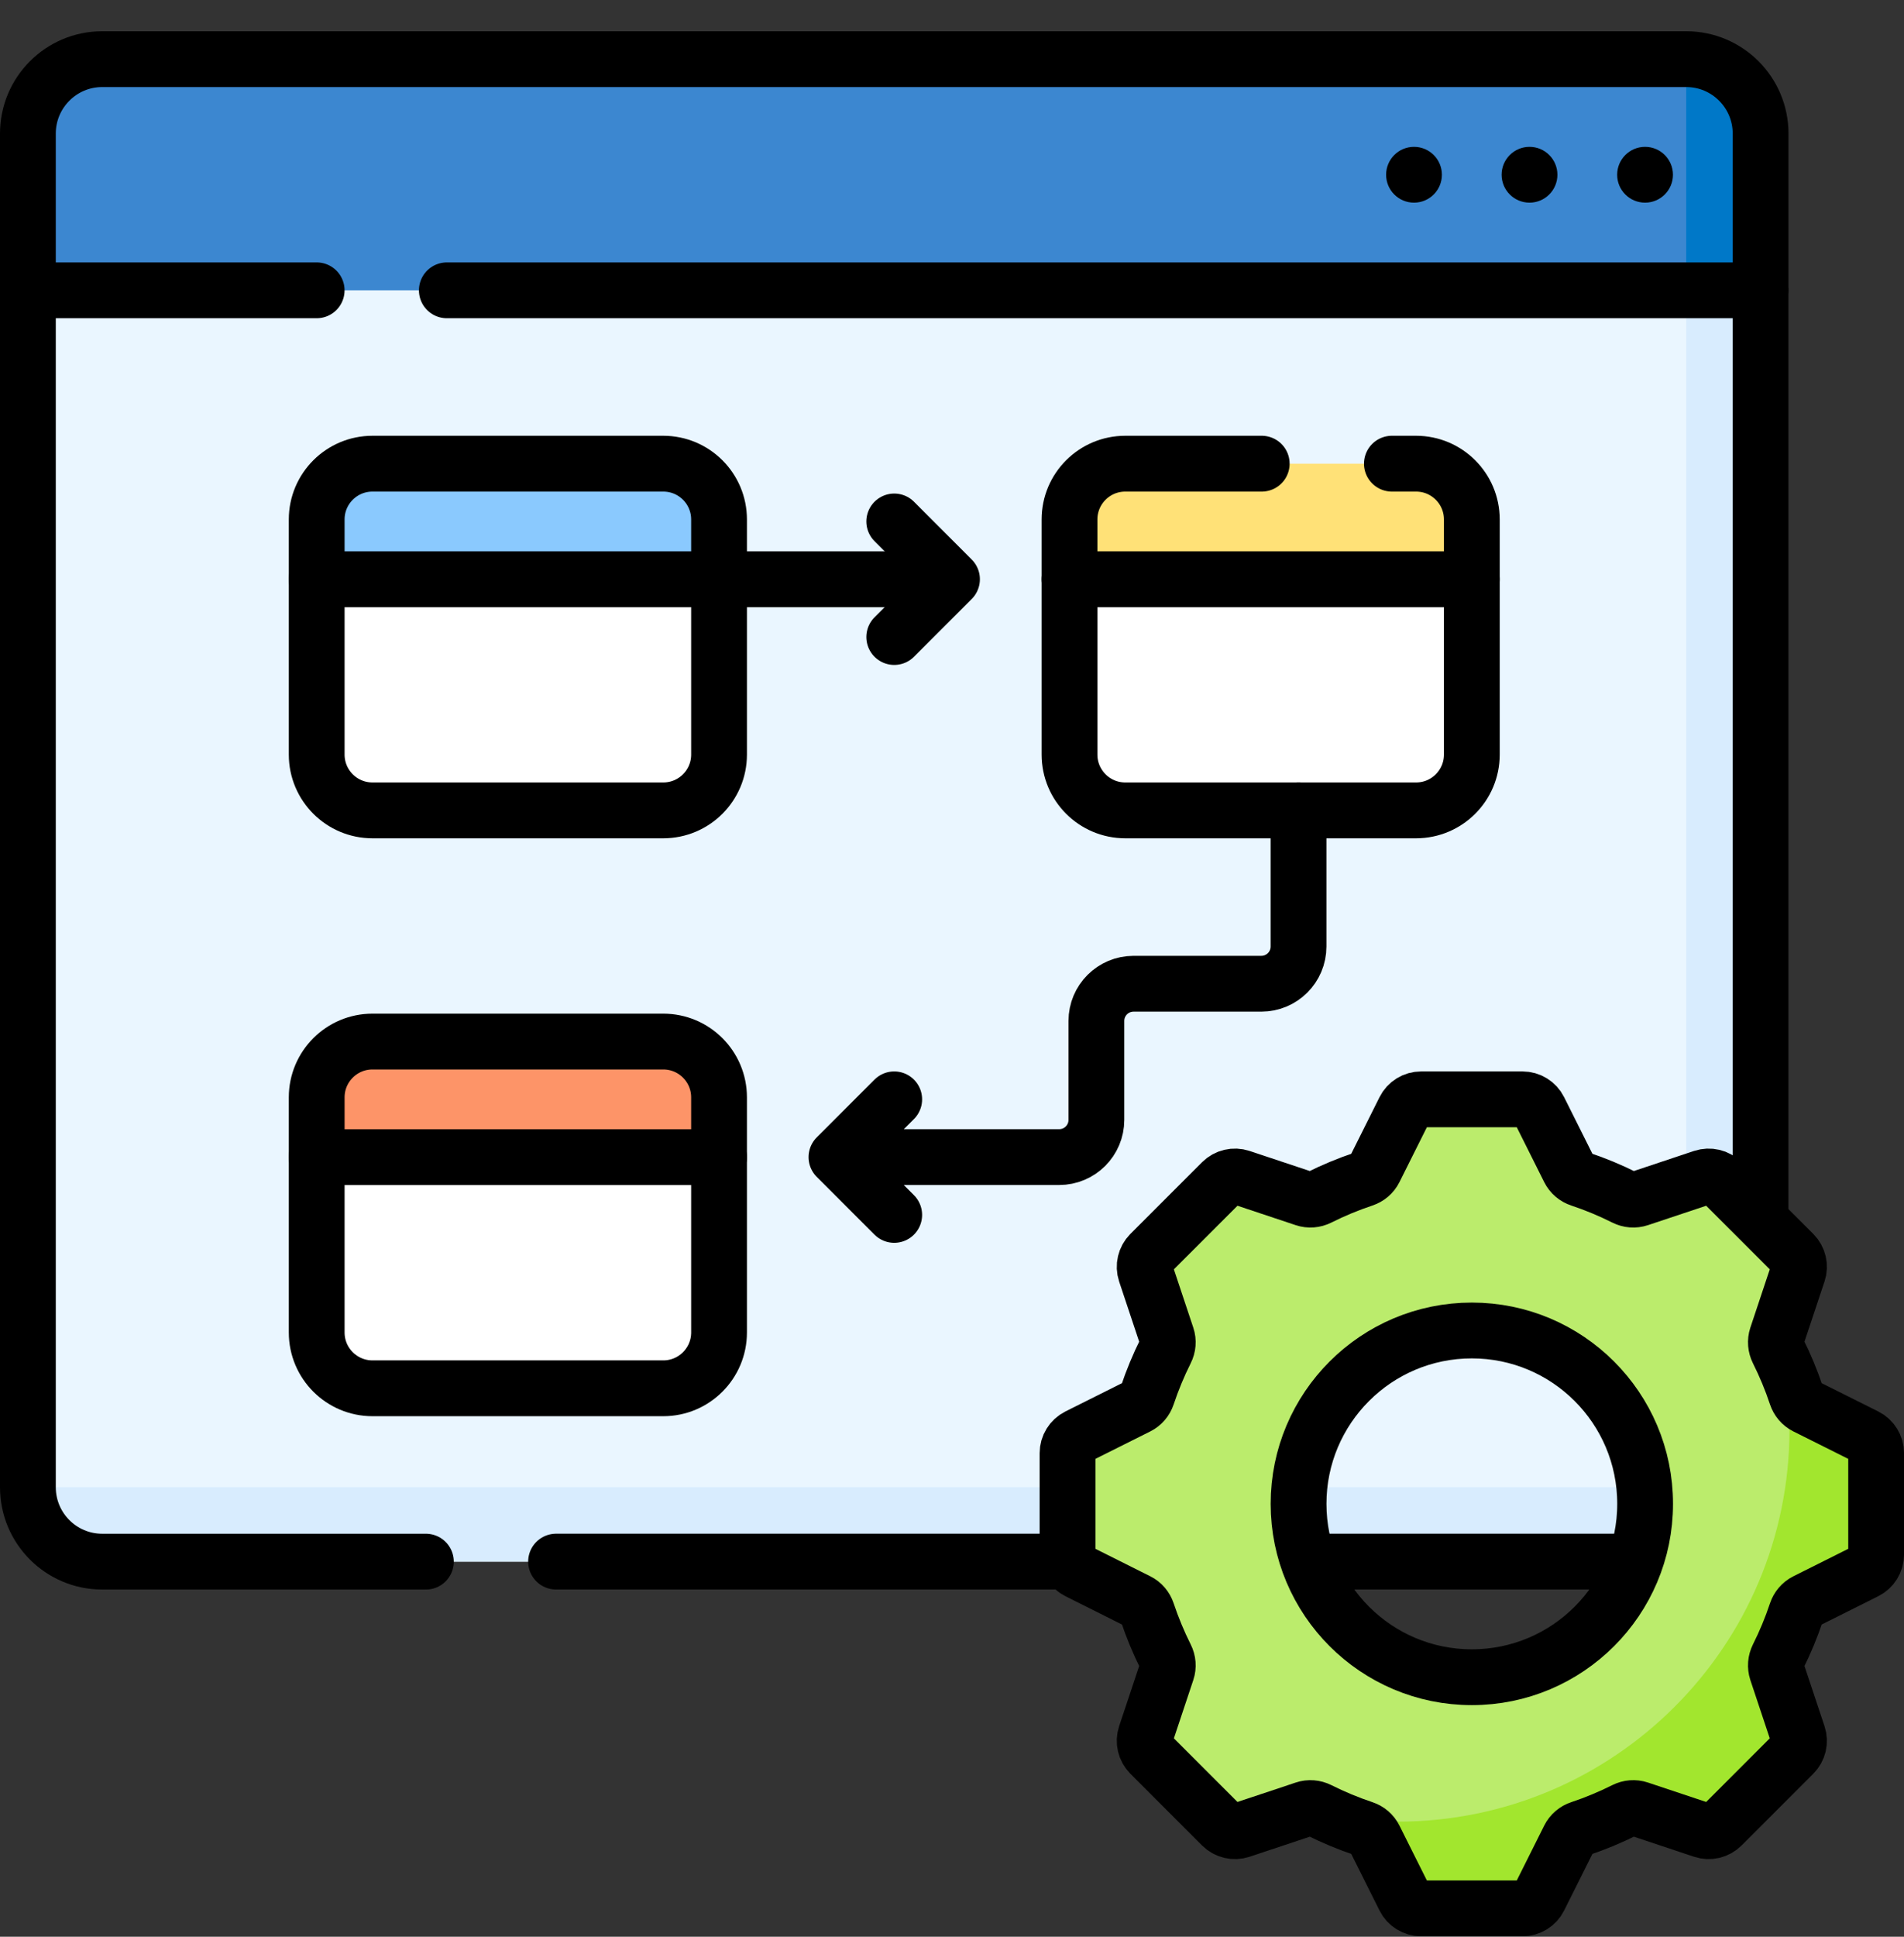 <svg width="60" height="61" viewBox="0 0 60 61" fill="none" xmlns="http://www.w3.org/2000/svg">
<rect x="0" y="0" width="60" height="61" fill="#333333" stroke="none"/>
<g clip-path="url(#clip0_1207_14430)">
<path d="M0.879 9.144V46.842C0.879 48.136 1.928 49.186 3.223 49.186H53.137C54.432 49.186 55.481 48.136 55.481 46.842V9.144L26.36 7.324L0.879 9.144Z" fill="#EAF6FF"/>
<path d="M53.137 8.996V44.497C53.137 45.791 52.088 46.84 50.794 46.84H0.879C0.879 48.135 1.928 49.184 3.223 49.184H53.137C54.432 49.184 55.481 48.135 55.481 46.84V9.143L53.137 8.996Z" fill="#D8ECFE"/>
<path d="M55.481 4.207C55.481 2.913 54.432 1.863 53.137 1.863H3.223C1.928 1.863 0.879 2.913 0.879 4.207V9.144H55.481V4.207Z" fill="#3C87D0"/>
<path d="M53.137 1.863V9.144H55.48V4.207C55.48 2.913 54.431 1.863 53.137 1.863Z" fill="#0078C8"/>
<path d="M9.98 18.244V23.766C9.98 24.737 10.768 25.524 11.738 25.524H20.901C21.872 25.524 22.659 24.737 22.659 23.766V18.244L15.075 16.424L9.98 18.244Z" fill="white"/>
<path d="M22.659 16.361C22.659 15.39 21.872 14.604 20.901 14.604H11.738C10.768 14.604 9.98 15.39 9.98 16.361V18.244H22.659V16.361Z" fill="#8AC9FE"/>
<path d="M9.98 36.445V41.968C9.98 42.938 10.768 43.725 11.738 43.725H20.901C21.872 43.725 22.659 42.938 22.659 41.968V36.445L15.075 34.625L9.98 36.445Z" fill="white"/>
<path d="M22.659 34.562C22.659 33.592 21.872 32.805 20.901 32.805H11.738C10.768 32.805 9.98 33.592 9.98 34.562V36.445H22.659V34.562Z" fill="#FD9468"/>
<path d="M33.703 18.244V23.766C33.703 24.737 34.49 25.524 35.461 25.524H44.624C45.594 25.524 46.381 24.737 46.381 23.766V18.244L38.798 16.424L33.703 18.244Z" fill="white"/>
<path d="M46.381 16.361C46.381 15.39 45.594 14.604 44.624 14.604H35.461C34.49 14.604 33.703 15.39 33.703 16.361V18.244H46.381V16.361Z" fill="#FFE177"/>
<path d="M58.798 45.243L56.905 44.297C56.765 44.227 56.66 44.102 56.61 43.953C56.449 43.468 56.253 42.998 56.027 42.546C55.957 42.406 55.943 42.243 55.992 42.094L56.661 40.086C56.732 39.876 56.677 39.644 56.52 39.486L54.26 37.227C54.103 37.07 53.871 37.015 53.66 37.085L51.653 37.754C51.503 37.804 51.341 37.79 51.2 37.72C50.748 37.493 50.279 37.298 49.794 37.136C49.644 37.087 49.52 36.982 49.449 36.841L48.503 34.949C48.404 34.75 48.201 34.625 47.979 34.625H44.783C44.561 34.625 44.358 34.75 44.259 34.949L43.313 36.841C43.243 36.982 43.118 37.087 42.969 37.136C42.484 37.298 42.014 37.493 41.562 37.72C41.421 37.79 41.259 37.804 41.11 37.754L39.102 37.085C38.891 37.015 38.659 37.07 38.502 37.227L36.242 39.486C36.086 39.643 36.031 39.876 36.101 40.086L36.77 42.094C36.82 42.243 36.806 42.406 36.735 42.546C36.509 42.998 36.314 43.468 36.152 43.953C36.102 44.102 35.998 44.227 35.857 44.297L33.965 45.243C33.766 45.343 33.641 45.546 33.641 45.767V48.963C33.641 49.185 33.766 49.388 33.965 49.487L35.857 50.434C35.998 50.504 36.102 50.629 36.152 50.778C36.314 51.263 36.509 51.733 36.735 52.184C36.806 52.325 36.82 52.487 36.77 52.637L36.101 54.645C36.031 54.855 36.086 55.087 36.242 55.244L38.502 57.504C38.659 57.661 38.891 57.716 39.102 57.646L41.11 56.977C41.259 56.927 41.421 56.941 41.562 57.011C42.014 57.237 42.484 57.433 42.969 57.595C43.118 57.644 43.243 57.749 43.313 57.89L44.259 59.782C44.358 59.981 44.561 60.106 44.783 60.106H47.979C48.201 60.106 48.404 59.981 48.503 59.782L49.449 57.89C49.52 57.749 49.644 57.644 49.794 57.595C50.279 57.433 50.748 57.237 51.2 57.011C51.341 56.941 51.503 56.927 51.653 56.977L53.66 57.646C53.871 57.716 54.103 57.661 54.26 57.504L56.52 55.244C56.677 55.087 56.732 54.855 56.661 54.645L55.992 52.637C55.943 52.487 55.957 52.325 56.027 52.184C56.253 51.733 56.449 51.263 56.61 50.778C56.66 50.629 56.765 50.504 56.905 50.434L58.798 49.487C58.996 49.388 59.122 49.185 59.122 48.963V45.767C59.122 45.546 58.996 45.343 58.798 45.243ZM46.381 52.826C43.366 52.826 40.921 50.381 40.921 47.365C40.921 44.35 43.366 41.905 46.381 41.905C49.397 41.905 51.842 44.35 51.842 47.365C51.842 50.381 49.397 52.826 46.381 52.826Z" fill="#BBEC6C"/>
<path d="M58.797 45.243L56.905 44.297C56.764 44.226 56.66 44.102 56.61 43.953C56.495 43.61 56.364 43.275 56.218 42.949C56.332 43.623 56.391 44.315 56.391 45.021C56.391 51.844 50.86 57.375 44.037 57.375C43.331 57.375 42.639 57.316 41.965 57.202C42.291 57.349 42.626 57.48 42.968 57.594C43.117 57.644 43.242 57.748 43.312 57.889L44.259 59.782C44.358 59.98 44.561 60.105 44.783 60.105H47.978C48.2 60.105 48.403 59.98 48.502 59.782L49.449 57.889C49.519 57.748 49.644 57.644 49.793 57.594C50.278 57.432 50.748 57.237 51.2 57.011C51.34 56.94 51.503 56.926 51.652 56.976L53.66 57.645C53.87 57.715 54.102 57.661 54.26 57.504L56.519 55.244C56.676 55.087 56.731 54.855 56.661 54.644L55.992 52.636C55.942 52.487 55.956 52.325 56.026 52.184C56.253 51.732 56.448 51.262 56.61 50.777C56.66 50.628 56.764 50.503 56.905 50.433L58.797 49.487C58.996 49.388 59.121 49.185 59.121 48.963V45.767C59.121 45.545 58.996 45.342 58.797 45.243Z" fill="#A2E62E"/>
<path d="M55.48 38.331V9.145" stroke="black" stroke-width="1.758" stroke-miterlimit="10" stroke-linecap="round" stroke-linejoin="round"/>
<path d="M41.348 49.185H51.41" stroke="black" stroke-width="1.758" stroke-miterlimit="10" stroke-linecap="round" stroke-linejoin="round"/>
<path d="M17.523 49.185H33.567" stroke="black" stroke-width="1.758" stroke-miterlimit="10" stroke-linecap="round" stroke-linejoin="round"/>
<path d="M0.879 9.145V46.842C0.879 48.137 1.928 49.186 3.223 49.186H13.421" stroke="black" stroke-width="1.758" stroke-miterlimit="10" stroke-linecap="round" stroke-linejoin="round"/>
<path d="M14.081 9.144H55.481V4.207C55.481 2.913 54.432 1.863 53.137 1.863H3.223C1.928 1.863 0.879 2.913 0.879 4.207V9.144H9.979" stroke="black" stroke-width="1.758" stroke-miterlimit="10" stroke-linecap="round" stroke-linejoin="round"/>
<circle cx="51.84" cy="5.504" r="0.879" fill="black"/>
<circle cx="48.199" cy="5.504" r="0.879" fill="black"/>
<circle cx="44.559" cy="5.504" r="0.879" fill="black"/>
<path d="M9.98 18.244V23.767C9.98 24.737 10.768 25.524 11.738 25.524H20.901C21.872 25.524 22.659 24.737 22.659 23.767V18.244" stroke="black" stroke-width="1.758" stroke-miterlimit="10" stroke-linecap="round" stroke-linejoin="round"/>
<path d="M22.659 16.361C22.659 15.39 21.872 14.604 20.901 14.604H11.738C10.768 14.604 9.98 15.39 9.98 16.361V18.244H22.659V16.361Z" stroke="black" stroke-width="1.758" stroke-miterlimit="10" stroke-linecap="round" stroke-linejoin="round"/>
<path d="M9.98 36.445V41.968C9.98 42.939 10.768 43.726 11.738 43.726H20.901C21.872 43.726 22.659 42.939 22.659 41.968V36.445" stroke="black" stroke-width="1.758" stroke-miterlimit="10" stroke-linecap="round" stroke-linejoin="round"/>
<path d="M22.659 34.562C22.659 33.592 21.872 32.805 20.901 32.805H11.738C10.768 32.805 9.98 33.592 9.98 34.562V36.445H22.659V34.562Z" stroke="black" stroke-width="1.758" stroke-miterlimit="10" stroke-linecap="round" stroke-linejoin="round"/>
<path d="M33.703 18.244V23.767C33.703 24.737 34.49 25.524 35.461 25.524H44.624C45.594 25.524 46.381 24.737 46.381 23.767V18.244" stroke="black" stroke-width="1.758" stroke-miterlimit="10" stroke-linecap="round" stroke-linejoin="round"/>
<path d="M39.76 14.604H35.461C34.49 14.604 33.703 15.39 33.703 16.361V18.244H46.381V16.361C46.381 15.39 45.594 14.604 44.624 14.604H43.862" stroke="black" stroke-width="1.758" stroke-miterlimit="10" stroke-linecap="round" stroke-linejoin="round"/>
<path d="M29.882 18.244H22.719" stroke="black" stroke-width="1.758" stroke-miterlimit="10" stroke-linecap="round" stroke-linejoin="round"/>
<path d="M28.18 20.064L30 18.244L28.18 16.424" stroke="black" stroke-width="1.758" stroke-miterlimit="10" stroke-linecap="round" stroke-linejoin="round"/>
<path d="M26.477 36.444H33.378C34.025 36.444 34.55 35.919 34.55 35.272V32.156C34.55 31.508 35.074 30.984 35.722 30.984H39.748C40.395 30.984 40.92 30.459 40.92 29.812V25.523" stroke="black" stroke-width="1.758" stroke-miterlimit="10" stroke-linecap="round" stroke-linejoin="round"/>
<path d="M28.179 34.625L26.359 36.445L28.179 38.265" stroke="black" stroke-width="1.758" stroke-miterlimit="10" stroke-linecap="round" stroke-linejoin="round"/>
<path d="M58.798 45.243L56.905 44.297C56.765 44.227 56.66 44.102 56.61 43.953C56.449 43.468 56.253 42.998 56.027 42.546C55.957 42.406 55.943 42.243 55.992 42.094L56.661 40.086C56.732 39.876 56.677 39.644 56.52 39.486L54.26 37.227C54.103 37.07 53.871 37.015 53.66 37.085L51.653 37.754C51.503 37.804 51.341 37.79 51.2 37.72C50.748 37.493 50.279 37.298 49.794 37.136C49.644 37.087 49.52 36.982 49.449 36.841L48.503 34.949C48.404 34.75 48.201 34.625 47.979 34.625H44.783C44.561 34.625 44.358 34.75 44.259 34.949L43.313 36.841C43.243 36.982 43.118 37.087 42.969 37.136C42.484 37.298 42.014 37.493 41.562 37.72C41.421 37.79 41.259 37.804 41.11 37.754L39.102 37.085C38.891 37.015 38.659 37.07 38.502 37.227L36.242 39.486C36.086 39.643 36.031 39.876 36.101 40.086L36.77 42.094C36.82 42.243 36.806 42.406 36.735 42.546C36.509 42.998 36.314 43.468 36.152 43.953C36.102 44.102 35.998 44.227 35.857 44.297L33.965 45.243C33.766 45.343 33.641 45.546 33.641 45.767V48.963C33.641 49.185 33.766 49.388 33.965 49.487L35.857 50.434C35.998 50.504 36.102 50.629 36.152 50.778C36.314 51.263 36.509 51.733 36.735 52.184C36.806 52.325 36.82 52.487 36.77 52.637L36.101 54.645C36.031 54.855 36.086 55.087 36.242 55.244L38.502 57.504C38.659 57.661 38.891 57.716 39.102 57.646L41.11 56.977C41.259 56.927 41.421 56.941 41.562 57.011C42.014 57.237 42.484 57.433 42.969 57.595C43.118 57.644 43.243 57.749 43.313 57.89L44.259 59.782C44.358 59.981 44.561 60.106 44.783 60.106H47.979C48.201 60.106 48.404 59.981 48.503 59.782L49.449 57.89C49.52 57.749 49.644 57.644 49.794 57.595C50.279 57.433 50.748 57.237 51.2 57.011C51.341 56.941 51.503 56.927 51.653 56.977L53.66 57.646C53.871 57.716 54.103 57.661 54.26 57.504L56.52 55.244C56.677 55.087 56.732 54.855 56.661 54.645L55.992 52.637C55.943 52.487 55.957 52.325 56.027 52.184C56.253 51.733 56.449 51.263 56.61 50.778C56.66 50.629 56.765 50.504 56.905 50.434L58.798 49.487C58.996 49.388 59.122 49.185 59.122 48.963V45.767C59.122 45.546 58.996 45.343 58.798 45.243ZM46.381 52.826C43.366 52.826 40.921 50.381 40.921 47.365C40.921 44.35 43.366 41.905 46.381 41.905C49.397 41.905 51.842 44.35 51.842 47.365C51.842 50.381 49.397 52.826 46.381 52.826Z" stroke="black" stroke-width="1.758" stroke-miterlimit="10" stroke-linecap="round" stroke-linejoin="round"/>
</g>
<defs>
<clipPath id="clip0_1207_14430">
<rect width="60" height="60" fill="white" transform="translate(0 0.984)"/>
</clipPath>
</defs>
</svg>
